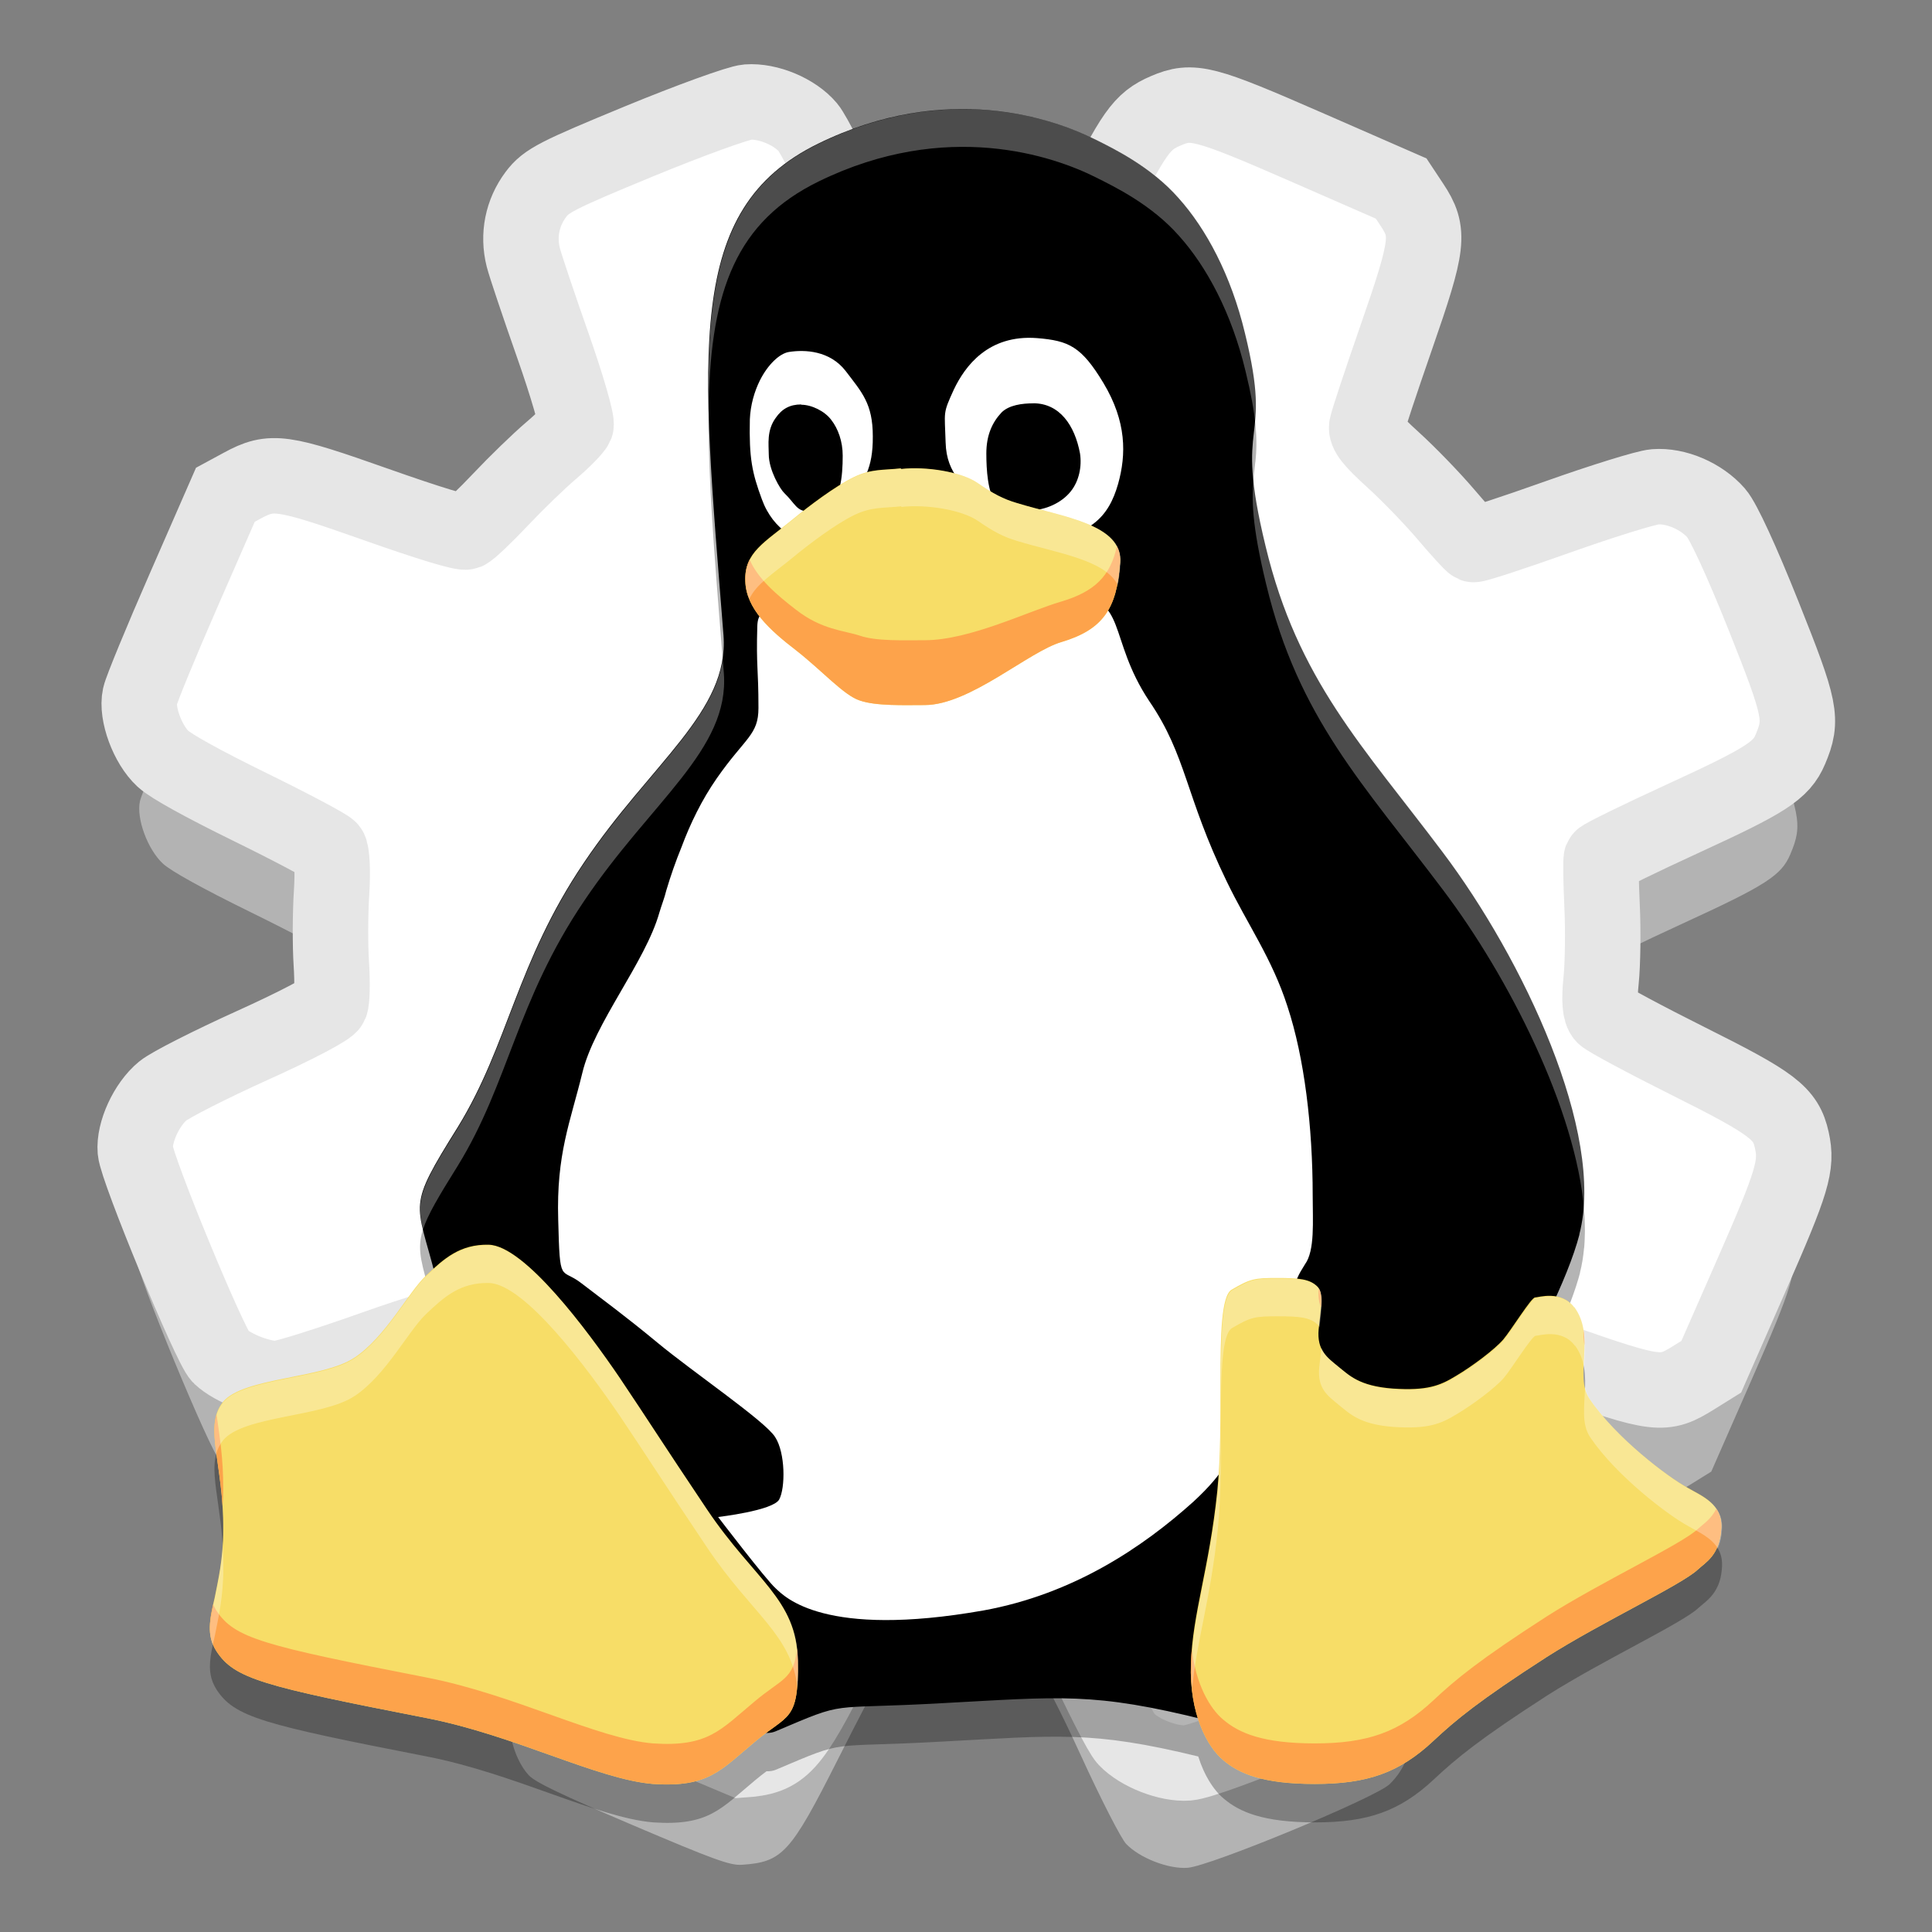 <svg width="512" height="512" version="1.1" viewBox="0 0 384 384" xmlns="http://www.w3.org/2000/svg"><rect x="0" y="0" width="384" height="384" fill="#808080" stroke="none"/><defs><clipPath><rect width="384" height="384"/></clipPath><clipPath><rect width="384" height="384"/></clipPath></defs><g transform="translate(.057 -2.986)"><path d="m105.05 355.84c-2.227-2.391-3.82-6.766-3.797-10.441 8e-3 -1.895 1.961-8.363 5.578-18.492 3.062-8.57 5.606-16.352 5.656-17.293 0.066-1.246-1.422-3.082-5.496-6.777-3.074-2.789-7.539-7.367-9.922-10.176-2.387-2.812-4.996-5.391-5.805-5.731-0.906-0.383-7.562 1.543-17.379 5.031-8.75 3.109-17.152 5.742-18.668 5.852-3.117 0.23-8.977-2-11.484-4.371-1.992-1.887-16.574-37.184-16.895-40.898-0.316-3.684 2.242-9.238 5.473-11.891 1.473-1.207 9.438-5.254 17.699-8.988 8.895-4.023 15.266-7.371 15.621-8.207 0.328-0.777 0.402-4.422 0.164-8.102-0.238-3.676-0.215-10.055 0.055-14.176 0.266-4.117 0.086-7.973-0.402-8.562-0.488-0.59-7.574-4.352-15.742-8.359-9.5-4.66-15.754-8.121-17.363-9.602-3.059-2.82-5.344-9.012-4.582-12.434 0.305-1.387 4.254-10.969 8.766-21.289l8.211-18.762 3.32-1.801c5.863-3.176 7.871-2.894 26.641 3.734 10.625 3.754 17.203 5.746 17.949 5.441 0.648-0.266 3.711-3.168 6.801-6.445 3.094-3.277 7.606-7.648 10.027-9.707 2.422-2.059 4.644-4.32 4.945-5.019 0.297-0.703-1.777-7.867-4.609-15.918-2.832-8.047-5.469-15.914-5.863-17.477-1.105-4.398-0.207-8.879 2.5-12.496 2.043-2.731 4.121-3.801 20.57-10.586 10.062-4.148 19.734-7.652 21.492-7.785 4.082-0.305 9.418 1.93 12.023 5.035 1.098 1.309 5.047 9.082 8.781 17.281 3.731 8.195 7.098 15.312 7.481 15.816 0.406 0.527 4.184 0.766 8.992 0.566 4.562-0.188 11.238-0.117 14.836 0.156 4.879 0.371 6.926 0.152 8.051-0.855 0.824-0.742 4.793-8.027 8.816-16.191 7.734-15.695 9.363-18.004 14.148-20.062 5.324-2.285 7.578-1.703 28.102 7.269l18.695 8.176 2.113 3.191c3.637 5.488 3.363 7.832-3.031 26.23-3.098 8.91-5.758 16.937-5.914 17.844-0.223 1.277 0.965 2.785 5.25 6.676 3.047 2.766 7.746 7.621 10.441 10.793 2.695 3.168 5.172 5.879 5.508 6.023 0.336 0.141 7.863-2.324 16.73-5.477 8.867-3.152 17.562-5.848 19.328-5.992 4.168-0.336 9.238 1.832 12.203 5.223 1.41 1.609 5.106 9.637 9.426 20.477 7.422 18.602 7.809 20.535 5.301 26.473-1.77 4.203-4.809 6.164-21.145 13.664-8.887 4.078-16.273 7.695-16.418 8.039-0.148 0.348-0.082 4.598 0.141 9.453 0.227 4.852 0.141 11.48-0.191 14.727-0.414 4.031-0.234 6.281 0.555 7.102 0.641 0.66 8.156 4.695 16.703 8.965 16.961 8.473 19.465 10.379 20.645 15.727 1.113 5.055 0.203 8.105-8.082 26.98l-7.926 18.055-3.418 2.129c-6.098 3.797-7.18 3.668-27.043-3.266-9.707-3.387-17.883-6.062-18.172-5.945-0.289 0.117-2.742 2.637-5.449 5.602-2.711 2.965-7.531 7.606-10.719 10.312-3.184 2.707-5.871 5.391-5.973 5.957-0.102 0.57 2.297 8.023 5.332 16.566 3.035 8.539 5.633 17.242 5.777 19.34 0.305 4.453-1.168 8.41-4.258 11.43-2.727 2.664-35.594 16.273-40.145 16.621-3.805 0.293-9.566-1.945-12.23-4.75-1.02-1.074-5.07-8.984-9-17.578-3.93-8.594-7.652-15.844-8.277-16.109-0.621-0.266-4.852-0.348-9.398-0.184-4.547 0.164-11.141 0.059-14.648-0.23-4.848-0.402-6.609-0.211-7.344 0.801-0.535 0.73-4.445 8.215-8.695 16.633-9.344 18.52-10.949 20.273-19.008 20.82-2.336 0.16-5.594-1.023-21.691-7.875-14.25-6.066-19.371-8.523-20.664-9.91zm63.801-72.758c17.859 5.457 35.039 4.695 52.363-2.324 13.203-5.352 23.598-13.23 32.766-24.828 5.746-7.273 13.438-25.453 14.699-34.746 3.828-28.199-6.379-54.484-28.199-72.621-5.082-4.223-6.594-5.062-17.906-9.914-10.836-4.648-13.18-5.414-19.062-6.211-29.371-3.973-58.473 8.645-75.102 32.562-14.941 21.488-17.918 48.625-8.035 73.227 5.176 12.883 14.055 24.488 25.344 33.125 3.219 2.465 8.043 5.356 15.094 9.051 0.562 0.293 4.18 1.5 8.039 2.68zm-4.969-37.09c-15.961-12.535-22.074-33.234-15.391-52.109 4.672-13.195 13.426-22.324 26.418-27.551 23.664-9.52 50.293 1.59 59.777 24.93 7.812 19.227 2.922 39.789-12.613 53.07-13.234 11.312-30 14.191-46.43 7.973-5.594-2.117-8.207-3.519-11.762-6.312zm27.738-9.281c5.773 0.25 15.914-2.754 20.57-6.785 3.289-2.844 4.008-3.949 6.684-10.258 2.844-6.715 1.109-7.352 0.609-12.57-1.012-10.535-6.066-17.801-15.59-22.418-7.652-3.707-13.035-4.035-20.867-1.27-9.934 3.508-16.637 11.395-18.141 21.34-1.305 8.613 0.676 15.672 6.246 22.27 5.191 6.156 11.883 9.324 20.488 9.691z" fill="#b3b3b3"/><path d="m105.05 335c-2.227-2.391-3.82-6.766-3.797-10.441 0.471-3.361 4.834-17.462 5.578-18.496 3.062-8.566 5.606-16.348 5.656-17.289 0.066-1.25-1.422-3.082-5.496-6.781-3.074-2.785-7.539-7.367-9.922-10.176-2.387-2.809-4.996-5.387-5.805-5.727-0.906-0.387-7.562 1.543-17.379 5.027-8.75 3.109-17.152 5.746-18.668 5.856-3.117 0.227-8.977-2.004-11.484-4.375-1.992-1.883-16.574-37.18-16.895-40.895-0.316-3.684 2.242-9.238 5.473-11.891 1.473-1.211 9.438-5.254 17.699-8.992 8.895-4.019 15.266-7.367 15.621-8.207 0.328-0.777 0.402-4.418 0.164-8.098-0.238-3.676-0.215-10.055 0.055-14.176 0.266-4.121 0.086-7.973-0.402-8.566-0.488-0.59-7.574-4.352-15.742-8.355-9.5-4.66-15.754-8.121-17.363-9.602-3.059-2.824-5.344-9.012-4.582-12.434 0.305-1.391 4.254-10.969 8.77-21.289l8.207-18.766 3.32-1.797c5.863-3.176 7.871-2.894 26.641 3.734 10.625 3.754 17.203 5.746 17.949 5.441 0.648-0.27 3.711-3.168 6.801-6.445 3.094-3.281 7.606-7.648 10.027-9.707 2.422-2.059 4.644-4.32 4.945-5.023 0.297-0.703-1.777-7.863-4.609-15.914-2.832-8.051-5.469-15.914-5.863-17.477-1.105-4.398-0.207-8.883 2.5-12.5 2.043-2.731 4.121-3.797 20.57-10.582 10.062-4.148 19.734-7.652 21.492-7.785 4.082-0.305 9.418 1.93 12.023 5.035 1.098 1.305 5.047 9.082 8.781 17.281 3.731 8.195 7.098 15.312 7.481 15.812 0.406 0.531 4.184 0.77 8.992 0.57 4.562-0.188 11.238-0.121 14.836 0.152 4.879 0.371 6.926 0.156 8.051-0.852 0.824-0.746 4.793-8.031 8.816-16.191 7.734-15.695 9.363-18.008 14.148-20.062 5.324-2.289 7.578-1.703 28.102 7.269l18.695 8.172 2.113 3.191c3.637 5.492 3.363 7.832-3.031 26.234-3.098 8.906-5.758 16.937-5.914 17.844-0.223 1.273 0.965 2.781 5.25 6.676 3.047 2.762 7.746 7.621 10.441 10.789 2.695 3.172 5.172 5.883 5.508 6.023 0.336 0.145 7.863-2.32 16.73-5.473 8.867-3.152 17.563-5.848 19.328-5.992 4.168-0.336 9.238 1.832 12.203 5.219 1.41 1.609 5.106 9.641 9.426 20.477 7.422 18.605 7.809 20.539 5.301 26.477-1.77 4.203-4.809 6.164-21.145 13.664-8.887 4.078-16.273 7.695-16.418 8.039-0.148 0.344-0.082 4.598 0.141 9.453 0.227 4.852 0.141 11.48-0.191 14.723-0.414 4.035-0.234 6.285 0.555 7.106 0.641 0.66 8.156 4.691 16.703 8.965 16.961 8.473 19.465 10.379 20.645 15.727 1.113 5.055 0.203 8.102-8.082 26.98l-7.926 18.055-3.418 2.129c-6.098 3.797-7.18 3.668-27.043-3.266-9.707-3.387-17.883-6.062-18.172-5.949-0.289 0.117-2.742 2.641-5.449 5.606-2.711 2.965-7.531 7.606-10.719 10.312-3.184 2.707-5.871 5.387-5.973 5.957-0.102 0.57 2.297 8.023 5.332 16.562 3.035 8.543 5.633 17.246 5.777 19.344 0.305 4.453-1.168 8.41-4.258 11.43-2.727 2.664-35.594 16.273-40.145 16.621-3.805 0.293-9.566-1.945-12.23-4.75-1.02-1.074-5.07-8.984-9-17.578-3.93-8.594-7.652-15.844-8.277-16.109-0.621-0.266-4.852-0.352-9.398-0.188-4.547 0.168-11.141 0.062-14.648-0.227-4.848-0.402-6.609-0.211-7.344 0.797-0.535 0.73-4.445 8.219-8.695 16.637-9.344 18.516-10.949 20.273-19.008 20.82z" fill="#fff" stroke="#e6e6e6" stroke-width="15"/><path d="m191.95 133.03c-34.963 0-63.469 28.506-63.469 63.469s28.506 63.469 63.469 63.469 63.467-28.506 63.467-63.469-28.504-63.469-63.467-63.469z" color="#000000" color-rendering="auto" dominant-baseline="auto" image-rendering="auto" opacity=".3" shape-rendering="auto" solid-color="#000000" style="font-feature-settings:normal;font-variant-alternates:normal;font-variant-caps:normal;font-variant-ligatures:normal;font-variant-numeric:normal;font-variant-position:normal;isolation:auto;mix-blend-mode:normal;shape-padding:0;text-decoration-color:#000000;text-decoration-line:none;text-decoration-style:solid;text-indent:0;text-orientation:mixed;text-transform:none;white-space:normal"/><path d="m247.77 189c0 30.832-24.992 55.824-55.824 55.824s-55.824-24.992-55.824-55.824 24.992-55.824 55.824-55.824 55.824 24.992 55.824 55.824z" fill="#fff" stroke="#e6e6e6" stroke-width="15.287"/></g><g transform="translate(2.9782e-5 -3.749)"><path d="m191.06 32.935c-0.321 0.002-0.649 0.014-0.974 0.021-0.228 0.005-0.454 0.009-0.684 0.016-0.346 0.011-0.696 0.028-1.046 0.045-0.242 0.012-0.483 0.025-0.727 0.04-0.374 0.023-0.751 0.05-1.129 0.081-0.212 0.017-0.424 0.036-0.637 0.056-0.397 0.036-0.794 0.073-1.195 0.117-0.195 0.022-0.393 0.048-0.589 0.072-1.407 0.169-2.84 0.389-4.298 0.668-0.174 0.033-0.348 0.065-0.523 0.1-0.444 0.089-0.891 0.186-1.34 0.286-0.194 0.043-0.388 0.088-0.583 0.133-0.451 0.105-0.904 0.213-1.359 0.33-0.182 0.046-0.365 0.098-0.548 0.146-0.467 0.124-0.934 0.246-1.405 0.382-1.146 0.331-2.306 0.704-3.476 1.112-0.088 0.031-0.175 0.06-0.264 0.091-0.515 0.182-1.032 0.375-1.551 0.573-0.16 0.061-0.32 0.122-0.48 0.185-0.507 0.197-1.016 0.401-1.526 0.614-0.153 0.064-0.307 0.13-0.46 0.195-0.536 0.227-1.072 0.458-1.611 0.703-0.644 0.292-1.289 0.588-1.938 0.905-9.598 4.684-15.293 11.349-18.463 20.563-4e-3 0.013-9e-3 0.025-0.013 0.038-5.638 16.437-3.229 41.014-0.381 77.165 0.137 1.831 0.026 3.587-0.289 5.297-0.021 0.114-0.042 0.229-0.064 0.343-0.065 0.325-0.138 0.648-0.218 0.97-0.025 0.102-0.05 0.203-0.076 0.305-0.095 0.358-0.198 0.716-0.311 1.071-0.018 0.056-0.033 0.111-0.051 0.167-0.556 1.715-1.314 3.396-2.238 5.07-0.233 0.422-0.476 0.843-0.73 1.264-0.445 0.741-0.926 1.482-1.43 2.225-0.316 0.466-0.642 0.934-0.979 1.403-1.719 2.391-3.711 4.835-5.854 7.392-0.286 0.342-0.568 0.682-0.86 1.028-4.571 5.424-9.777 11.421-14.701 18.754-13.392 19.835-14.937 36.069-25.014 52.478-9.847 15.768-8.442 14.681-4.849 28.167-0.499 0.453-0.997 0.917-1.503 1.399-3.588 3.412-7.92 12.08-14.19 16.293h-0.021c-6.216 4.218-22.114 3.877-26.156 8.821-0.767 0.966-1.221 2.02-1.468 3.185-6e-3 0.029-9e-3 0.06-0.015 0.089-0.072 0.36-0.129 0.73-0.164 1.112-4e-3 0.048-4e-3 0.099-7e-3 0.146-0.029 0.364-0.048 0.737-0.048 1.122-1.3e-4 0.071 4e-3 0.145 4e-3 0.217 4e-3 0.38 0.016 0.769 0.043 1.172 3e-3 0.054 9e-3 0.11 0.013 0.164 0.029 0.413 0.066 0.837 0.113 1.274 9e-3 0.088 0.021 0.179 0.031 0.268 0.046 0.406 0.099 0.833 0.155 1.261 5e-3 0.037 8e-3 0.071 0.013 0.108 4.2e-4 -1e-3 1e-3 -3e-3 1e-3 -4e-3 0.245 1.827 0.558 3.849 0.834 6.127 0.027 0.228 0.056 0.452 0.082 0.686 0.045 0.394 0.087 0.796 0.127 1.204 0.073 0.739 0.138 1.502 0.192 2.291 0.108 1.579 0.172 3.252 0.157 5.043 0 1.12-0.049 2.169-0.117 3.183-3.1e-4 -5e-3 3e-4 -0.011 0-0.016-0.27 4.049-0.993 7.3-1.54 10.047-0.015 0.074-0.033 0.16-0.047 0.233-9.1e-4 5e-3 -2e-3 0.01-3e-3 0.015-0.106 0.455-0.204 0.889-0.299 1.317-8.5e-4 -2e-3 -2e-3 -4e-3 -3e-3 -6e-3 -0.015 0.07-0.027 0.134-0.043 0.204-0.018 0.08-0.031 0.157-0.048 0.236-0.078 0.367-0.153 0.73-0.218 1.08-0.037 0.197-0.066 0.389-0.098 0.582-0.026 0.156-0.057 0.317-0.079 0.47-0.012 0.083-0.017 0.162-0.028 0.243-0.026 0.199-0.048 0.397-0.067 0.592-0.012 0.12-0.026 0.242-0.035 0.36-7e-3 0.1-7e-3 0.197-0.012 0.296-0.012 0.224-0.027 0.45-0.026 0.668 1.1e-4 0.032 1e-3 0.064 1e-3 0.095 4e-3 0.331 0.023 0.659 0.06 0.98 4e-3 0.035 0.01 0.07 0.015 0.105 7e-3 0.051 0.013 0.103 0.021 0.154 1e-3 0.01 3e-3 0.02 4e-3 0.029 0.025 0.166 0.055 0.331 0.089 0.495 4e-3 0.02 9e-3 0.039 0.013 0.059 0.015 0.069 0.027 0.139 0.044 0.208 2e-3 7e-3 3e-3 0.014 4e-3 0.021 0.023 0.092 0.053 0.184 0.079 0.275 1e-3 4e-3 3e-3 9e-3 4e-3 0.013 0.051 0.175 0.109 0.35 0.173 0.524 5e-3 0.015 0.012 0.029 0.018 0.044 2e-3 4e-3 3e-3 9e-3 4e-3 0.013 0.017 0.045 0.026 0.091 0.044 0.136 1e-3 -5e-3 2e-3 -0.01 3e-3 -0.015 0.188 0.472 0.42 0.942 0.718 1.412 3.588 5.527 9.225 6.962 41.868 13.337 17.43 3.412 33.953 12.189 44.953 13.091 11.054 0.743 13.451-2.741 20.174-8.314 0.852-0.721 1.626-1.318 2.335-1.844 0.674 0.019 1.305-0.072 1.878-0.313 14.643-6.216 9.623-4.273 32.991-5.587 22.965-1.219 29.681-2.214 50.941 2.958 0.303 0.954 0.64 1.847 1.009 2.666 1e-3 3e-3 3e-3 6e-3 4e-3 9e-3 0.168 0.372 0.343 0.732 0.521 1.075 1e-3 2e-3 2e-3 5e-3 3e-3 7e-3 0.179 0.343 0.362 0.673 0.549 0.987 0.944 1.589 1.983 2.808 2.982 3.63 3.135 2.669 7.873 4.726 18.185 4.726 10.37 0 16.796-2.171 23.632-8.6 4.394-4.113 9.062-7.986 22.509-16.648 10.719-6.828 26.83-14.354 30.023-17.372 1.102-1.02 2.808-2.019 3.832-4.354 4e-3 6e-3 8e-3 0.01 0.012 0.016 0.454-1.035 0.774-2.331 0.847-4.012 0.055-1.484-0.31-2.655-0.921-3.615-0.025-0.04-0.056-0.076-0.082-0.116-4e-3 -6e-3 -6e-3 -0.013-0.01-0.019-5.2e-4 1e-3 -9.7e-4 2e-3 -2e-3 3e-3 -1.355-2.017-3.812-3.089-5.723-4.195-3.98-2.16-14.294-9.967-19.477-17.647l-1e-3 -1e-3c-0.527-0.785-0.826-1.662-1.002-2.596-2.7e-4 0.01-1e-3 0.019-1e-3 0.029-0.223-1.152-0.247-2.395-0.196-3.696 2e-3 0.015 6e-3 0.03 9e-3 0.045 0.127-3.295 0.66-6.927-0.776-10.187-0.034-0.078-0.068-0.156-0.104-0.233-0.057-0.121-0.117-0.241-0.18-0.36-0.06-0.115-0.125-0.23-0.19-0.344-0.053-0.091-0.105-0.182-0.161-0.272-0.133-0.214-0.273-0.426-0.428-0.636v0.081c-1.004-1.382-2.321-1.982-3.592-2.209 2.103-4.648 3.721-8.863 4.622-12.335l-0.029 0.016c0.412-1.579 0.676-3.258 0.831-5.004 3e-3 0.034 7e-3 0.07 0.01 0.104 0.024-0.26 0.033-0.528 0.051-0.791 0.014-0.197 0.027-0.394 0.038-0.593 0.027-0.499 0.042-1.005 0.05-1.515 3e-3 -0.199 8e-3 -0.396 9e-3 -0.596 1e-3 -0.528-0.01-1.063-0.028-1.601-6e-3 -0.187-9e-3 -0.372-0.018-0.561-0.027-0.606-0.069-1.22-0.119-1.838-0.01-0.119-0.016-0.236-0.026-0.356-0.062-0.714-0.14-1.436-0.231-2.165-4e-3 -0.033-6e-3 -0.064-0.01-0.097-6.1e-4 -5e-3 -8.5e-4 -0.01-1e-3 -0.015-0.3-2.357-0.75-4.788-1.327-7.27-1.1e-4 -4.6e-4 1e-4 -1e-3 0-1e-3 -0.19-0.818-0.396-1.643-0.614-2.471-3e-3 -0.01-5e-3 -0.02-7e-3 -0.029-7e-3 -0.026-0.015-0.053-0.022-0.079-0.209-0.791-0.43-1.586-0.662-2.385-0.02-0.068-0.04-0.136-0.06-0.204-0.228-0.778-0.468-1.558-0.718-2.342-0.02-0.064-0.041-0.127-0.061-0.19-0.249-0.776-0.506-1.554-0.775-2.335-0.029-0.083-0.058-0.166-0.086-0.249-0.283-0.817-0.577-1.636-0.88-2.457l-3e-3 -9e-3c-7.6e-4 -2e-3 -2e-3 -4e-3 -3e-3 -6e-3 -3.175-8.574-7.432-17.267-12.108-25.255-0.578-0.988-1.162-1.963-1.752-2.927-0.315-0.515-0.63-1.023-0.948-1.531-0.604-0.964-1.209-1.918-1.821-2.853-0.319-0.488-0.64-0.965-0.961-1.444-0.548-0.819-1.097-1.628-1.648-2.42-1.083-1.556-2.168-3.073-3.252-4.51-15.839-21.077-28.821-34.194-35.213-60.858-1.465-6.033-2.183-10.302-2.487-13.579-3e-3 0.029-5e-3 0.061-7e-3 0.089-0.486-5.119 0.035-7.819 0.352-10.893 2e-3 0.02 5e-3 0.043 7e-3 0.063 0.215-2.072 0.321-4.35-0.025-7.627-8e-3 -0.079-0.017-0.159-0.026-0.239-0.093-0.838-0.217-1.746-0.376-2.732-0.337-2.081-0.816-4.478-1.534-7.411-2.787-11.626-7.748-20.801-13.217-26.895-5.469-6.216-12.875-9.803-16.522-11.625-0.225-0.113-0.507-0.237-0.75-0.354-0.359-0.173-0.709-0.344-1.107-0.524-0.276-0.125-0.581-0.25-0.876-0.376-0.457-0.197-0.921-0.393-1.422-0.592-0.597-0.237-1.2-0.473-1.856-0.708-6e-3 -2e-3 -0.012-0.004-0.018-0.006-0.017-0.006-0.037-0.011-0.054-0.018-0.723-0.257-1.488-0.509-2.279-0.754-0.11-0.034-0.216-0.069-0.328-0.103-0.788-0.24-1.611-0.47-2.462-0.69-0.278-0.072-0.558-0.142-0.842-0.211-0.199-0.048-0.396-0.097-0.598-0.144-0.41-0.095-0.829-0.186-1.252-0.275-0.153-0.032-0.301-0.067-0.456-0.098-0.59-0.119-1.19-0.232-1.803-0.337-5e-3 -9.11e-4 -0.011-2e-3 -0.016-0.003-0.036-0.006-0.074-0.011-0.11-0.018-0.562-0.095-1.134-0.182-1.715-0.264-0.185-0.026-0.373-0.049-0.56-0.073-0.446-0.058-0.895-0.113-1.351-0.163-0.221-0.024-0.444-0.046-0.668-0.067-0.463-0.045-0.933-0.085-1.406-0.12-0.191-0.014-0.38-0.029-0.573-0.041-0.583-0.038-1.173-0.067-1.771-0.088-0.093-0.003-0.184-0.009-0.277-0.012-0.728-0.022-1.462-0.036-2.211-0.032z" fill="#060606" opacity=".3" stroke-width="1.074"/><g transform="translate(2.2,2.186)"><g transform="matrix(1.074,0,0,1.074,-16.494,-16.47)"><path d="m305.61 245.23c-4.289 16.547-25.926 51.07-37.492 66.289-11.516 15.273-10.129 29.012-31.402 23.648-21.219-5.309-27.152-4.344-49.156-3.176-21.75 1.223-17.078-0.586-30.707 5.199-13.578 5.731-59.23-70.051-62.949-84.211-3.613-14.102-5.363-12.406 4.141-27.625 9.379-15.273 10.816-30.383 23.281-48.844 12.461-18.559 26.934-28.008 25.875-42.152-4.141-52.551-7.316-78.859 17.551-90.996 23.648-11.566 43.484-4.672 51.277-0.746 3.394 1.695 10.289 5.035 15.379 10.82 5.09 5.672 9.707 14.211 12.301 25.031 5.309 21.695-2.227 14.527 3.812 39.395 5.949 24.816 18.031 37.023 32.773 56.641 14.797 19.613 30.18 52.02 25.289 70.742"/><path d="m165.18 116.52c3.871-1.422 3.231-1.641 5.836-6.949 2.066-4.086 3.871-5.836 3.816-12.043 0-6.039-2.008-8.117-5.035-12.094-2.922-3.762-7.535-3.977-10.496-3.504-1.695 0.273-3.867 2.281-5.359 5.254-1.008 2.012-1.754 4.562-1.863 7.211-0.16 7.207 0.422 9.91 2.227 14.797 2.066 5.727 7.102 8.699 10.875 7.316" fill="#fff"/><path d="m161.58 91.691c1.914 0 4.344 1.168 5.566 2.809 1.277 1.645 2.117 3.981 2.117 6.625 0 3.871-0.422 8.176-2.918 9.492-0.801 0.312-2.5 0.801-3.449 0.801-2.172 0-2.387-1.387-4.453-3.394-0.746-0.691-2.863-4.25-2.863-7.156 0-1.805-0.422-4.398 1.277-6.731 1.168-1.699 2.644-2.5 4.723-2.5"/><path d="m205.32 117.01c9.758-0.953 13.152-4.508 14.906-10.66 1.531-5.457 1.586-11.512-2.703-18.664-4.086-6.789-6.422-7.848-12.301-8.324-9.066-0.691-13.355 5.254-15.379 9.492-2.117 4.613-1.699 3.977-1.535 9.812 0.164 6.152 3.816 7.848 6.043 11.719 2.277 3.703 9.867 6.731 10.926 6.676" fill="#fff"/><path d="m204.53 91.422c4.875 0 7.684 4.086 8.648 9.285 0.367 2.387-0.164 5.09-1.699 7.004-1.75 2.227-4.871 3.504-7.371 3.504-2.441 0-5.09 0.363-6.57-1.426-1.426-1.914-1.695-6.043-1.695-9.07 0-3.34 1.059-5.727 2.809-7.59 1.387-1.383 3.816-1.695 5.894-1.695"/><path d="m175.57 145.27c-8.43 0.312-21.746-21.844-22.113-12.625-0.219 7.793 0.215 7.644 0.215 15.164 0 5.035-2.441 5.457-7.734 13.047-2.758 3.977-4.875 8.32-6.519 12.734-1.059 2.59-2.008 5.309-2.809 8.008-0.312 1.332-0.895 2.758-1.277 4.086-2.594 9.18-12.094 20.527-14.266 29.703-2.227 9.125-4.82 14.961-4.453 27.152 0.312 12.246 0.422 8.703 4.344 11.77 3.922 3.027 7.902 5.891 14.051 10.984 6.516 5.402 19.941 14.523 21.746 17.441 1.914 2.922 1.914 9.438 0.75 11.566-1.168 2.066-11.297 3.231-11.297 3.231s8.852 11.609 10.656 13.211c1.699 1.59 8.961 9.285 38.445 4.086 16.66-3.027 29.488-11.715 38.812-20.09 12.043-11.078 5.945-14.215 7.481-19.727 2.281-8.012 9.652-10.984 11.297-19.996 0.215-1.277 0.637-2.227 1.914-4.25 1.859-2.551 1.426-7.957 1.426-12.734 0-12.734-1.535-25.508-4.672-34.996-2.863-8.906-7.371-15.109-11.238-23.121-7.738-15.965-7.375-23.172-14.324-33.355-7.848-11.77-3.977-19.617-14.473-19.141-13.043 0.691-23.594 17.5-35.945 17.973" fill="#fff"/><path d="m180.03 103.46c-3.336 0.367-5.41 0.055-8.641 1.59-3.449 1.641-8.551 5.512-11.309 7.793-5.293 4.356-9.062 6.148-8.844 11.512 0.148 5.09 4.559 9.066 9.379 12.773 4.766 3.719 8.852 8.336 11.77 9.289 3.027 1.07 8.285 0.855 12.047 0.855 8.375 0 19.242-9.914 25.336-11.668 7.59-2.277 10.246-6.09 10.828-14.684 0.531-7.168-10.66-8.445-19.094-11.039-2.535-0.734-4.5-1.785-7.258-3.699-2.973-2.062-9.488-3.129-14.215-2.602zm-76.285 143.68c-5.309-0.109-8.273 2.559-11.613 5.734s-7.371 11.242-13.207 15.164h-0.02c-5.785 3.926-20.582 3.609-24.344 8.211-3.664 4.613 0.164 11.297 0.059 23.703 0 5.309-0.949 9.285-1.586 12.516-0.953 4.086-1.535 6.953 0.312 9.871 3.34 5.144 8.586 6.481 38.969 12.414 16.223 3.176 31.602 11.344 41.84 12.184 10.289 0.691 12.52-2.551 18.777-7.738 6.203-5.254 8.219-3.664 8.016-15.109-0.215-11.457-8.008-14.852-16.859-28.047-8.852-13.211-10.301-15.641-16.18-24.398-5.891-8.645-17.539-24.344-24.164-24.504zm145.92 6.16c-4.141 0-4.93 0.105-8.434 2.168-1.898 1.113-2.066 8.32-2.066 16.859 0 6.734 0.051 14.316-0.59 20.469-1.477 14.32-4.598 22.645-4.867 31.875-0.328 9.219 3.012 15.422 5.984 17.867 2.918 2.484 7.328 4.398 16.926 4.398 9.652 0 15.633-2.019 21.996-8.004 4.09-3.828 8.434-7.434 20.949-15.496 9.977-6.356 24.973-13.359 27.945-16.168 1.48-1.371 4.137-2.695 4.356-7.785 0.164-4.398-3.617-5.848-6.262-7.379-3.707-2.012-13.316-9.285-18.137-16.438-2.918-4.344 1.219-11.516-2.812-16.973v0.074c-2.387-3.285-6.684-1.863-7.266-1.863-0.695 0-4.406 6.035-5.887 7.785-1.602 1.859-5.781 4.981-8.754 6.734-2.957 1.805-5.301 2.762-11.668 2.34-6.312-0.473-8.117-2.496-10.125-4.086-1.969-1.641-3.973-2.918-3.609-6.898 0.438-3.977 0.965-6.793-0.312-7.961-1.383-1.316-3.227-1.52-7.367-1.52z" fill="#f7dd67"/><path d="m220 117.89c-1.207 5.535-4.113 8.371-10.234 10.211-6.094 1.754-16.961 7.172-25.336 7.172-3.762 0-9.02 0.211-12.047-0.859-2.918-0.953-7.004-1.07-11.77-4.789-3.652-2.809-7.07-5.777-8.574-9.266-0.574 1.121-0.871 2.394-0.805 3.992 0.148 5.09 4.559 9.066 9.379 12.773 4.766 3.719 8.852 8.336 11.77 9.289 3.027 1.07 8.285 0.859 12.047 0.859 8.375 0 19.242-9.918 25.336-11.672 7.59-2.281 10.246-6.09 10.828-14.684 0.086-1.152-0.133-2.148-0.594-3.027zm37.348 137.32c0 0.023-4e-3 0.039-4e-3 0.062-0.137 1.457 0.051 2.547 0.434 3.43 0.113-1.543 0.055-2.731-0.43-3.492zm48.992 7.629c-0.023 1.031 0.016 2.019 0.195 2.941 0.012-0.984-0.035-1.969-0.195-2.941zm-252.96 15.699c-1.176 3.856 0.621 9.074 1.121 17.051 0.07-0.996 0.117-2.035 0.117-3.144 0.051-5.762-0.734-10.25-1.238-13.906zm277.55 17.469c-0.965 1.957-2.449 2.848-3.426 3.75-2.973 2.812-17.969 9.816-27.945 16.172-12.52 8.062-16.859 11.668-20.945 15.496-6.367 5.984-12.348 8.004-22 8.004-9.598 0-14.008-1.914-16.926-4.398-2.426-1.996-5.098-6.5-5.816-13.102-0.082 0.906-0.145 1.816-0.172 2.734-0.324 9.219 3.016 15.422 5.988 17.867 2.918 2.484 7.328 4.398 16.926 4.398 9.652 0 15.633-2.019 22-8.004 4.086-3.828 8.426-7.434 20.945-15.496 9.977-6.356 24.973-13.359 27.945-16.172 1.48-1.371 4.137-2.691 4.356-7.781 0.051-1.438-0.32-2.559-0.93-3.469zm-278.18 17.695c-0.758 3.441-1.055 6.016 0.598 8.629 3.34 5.144 8.586 6.481 38.969 12.414 16.223 3.176 31.602 11.344 41.84 12.184 10.289 0.691 12.52-2.551 18.777-7.738 6.203-5.254 8.219-3.664 8.016-15.105-0.016-0.77-0.066-1.5-0.145-2.199-0.586 5.773-2.863 5.562-7.871 9.805-6.258 5.188-8.488 8.43-18.777 7.738-10.238-0.84-25.617-9.008-41.84-12.184-30.383-5.934-35.629-7.269-38.969-12.414-0.238-0.375-0.434-0.75-0.598-1.129z" fill="#fda34b"/></g><path transform="scale(.75)" d="m251.83 31.004c-11.17 0.06-24.032 2.427-37.795 9.158-24.108 11.766-29.809 32.851-29.143 68.572 0.62-29.725 7.377-47.949 29.143-58.572 33.878-16.57 62.295-6.692 73.459-1.068 4.863 2.429 14.74 7.212 22.031 15.5 7.292 8.126 13.907 20.358 17.623 35.859 1.47 6.01 2.247 10.463 2.615 14.012 0.519-4.992 0.639-10.713-2.615-24.012-3.716-15.501-10.331-27.734-17.623-35.859-7.292-8.288-17.168-13.071-22.031-15.5-6.629-3.339-19.339-8.178-35.664-8.09zm77.463 97.781c-0.529 5.386-0.565 12.121 3.316 28.104 8.523 35.552 25.832 53.041 46.951 81.145 17.301 22.932 35.153 58.068 37.326 84.795 2.497-27.336-17.763-68.864-37.326-94.795-21.119-28.103-38.428-45.593-46.951-81.145-1.954-8.044-2.91-13.735-3.316-18.104zm-140.68 48.156c-2.71 16.952-20.885 30.283-36.787 53.967-17.857 26.447-19.917 48.092-33.354 69.973-9.854 15.779-11.244 18.893-9.309 27.053 1.234-3.88 4.078-8.677 9.309-17.053 13.436-21.881 15.497-43.526 33.354-69.973 17.851-26.587 38.585-40.123 37.068-60.387-0.1-1.271-0.182-2.33-0.281-3.58z" fill="#fff" opacity=".3" stroke-width="1.433"/><path transform="scale(.75)" d="m238.56 126.25c-0.912 0.025-1.798 0.083-2.644 0.178v-0.172c-4.779 0.526-7.751 0.078-12.379 2.277-4.941 2.35-12.25 7.896-16.201 11.164-7.583 6.24-12.981 8.807-12.668 16.49 0.047 1.613 0.407 3.145 0.992 4.615 1.866-3.994 6.193-6.594 11.676-11.105 3.951-3.268 11.26-8.814 16.201-11.164 4.628-2.199 7.6-1.751 12.379-2.277v0.172c6.771-0.755 16.105 0.774 20.363 3.728 3.951 2.742 6.767 4.247 10.398 5.299 10.249 3.152 23.336 4.95 26.607 11.691 0.353-1.768 0.599-3.711 0.746-5.877 0.761-10.269-15.272-12.099-27.354-15.814-3.632-1.052-6.448-2.557-10.398-5.299-3.726-2.585-11.338-4.08-17.719-3.906zm-111.93 205.84c-7.605-0.157-11.852 3.667-16.637 8.217-4.785 4.55-10.561 16.104-18.922 21.723h-0.027c-8.288 5.624-29.486 5.171-34.875 11.764-2.728 3.434-2.546 7.705-1.773 13.475 0.356-1.251 0.922-2.402 1.773-3.475 5.389-6.592 26.587-6.14 34.875-11.764h0.027c8.361-5.618 14.137-17.173 18.922-21.723 4.785-4.55 9.032-8.373 16.637-8.217 9.491 0.229 26.178 22.721 34.617 35.105 8.422 12.546 10.497 16.027 23.178 34.953 11.922 17.772 22.501 23.136 23.98 37.354 0.169-1.905 0.224-4.228 0.172-7.174-0.308-16.413-11.472-21.276-24.152-40.18-12.681-18.926-14.756-22.407-23.178-34.953-8.439-12.384-25.126-34.876-34.617-35.105zm209.04 8.826c-5.932 0-7.062 0.151-12.082 3.106-2.72 1.595-2.959 11.919-2.959 24.152 0 9.648 0.072 20.51-0.846 29.324-2.115 20.515-6.587 32.439-6.973 45.662-0.082 2.29 5e-3 4.442 0.209 6.467 0.972-11.897 4.838-23.455 6.764-42.129 0.918-8.814 0.846-19.677 0.846-29.324 0-12.233 0.239-22.557 2.959-24.152 5.02-2.955 6.15-3.106 12.082-3.106s8.574 0.29 10.555 2.176c0.211 0.193 0.385 0.423 0.531 0.678 0.604-5.287 1.214-9.082-0.531-10.678-1.981-1.886-4.623-2.176-10.555-2.176zm72.602 4.734c-2.071-0.079-3.817 0.43-4.234 0.43-0.996 0-6.313 8.647-8.434 11.154-2.294 2.664-8.28 7.134-12.539 9.646-4.236 2.585-7.595 3.956-16.717 3.352-9.043-0.677-11.628-3.574-14.504-5.852-1.823-1.519-3.662-2.829-4.598-5.1-0.136 1.531-0.36 3.269-0.574 5.217-0.52 5.702 2.352 7.532 5.172 9.883 2.876 2.278 5.461 5.174 14.504 5.852 9.122 0.604 12.481-0.766 16.717-3.352 4.259-2.513 10.245-6.983 12.539-9.646 2.121-2.507 7.438-11.154 8.434-11.154 0.834 0 6.989-2.036 10.408 2.67v-0.105c1.4 1.895 2.104 3.934 2.439 6.025 0.201-5.236 1.188-11.115-2.439-16.025v0.105c-1.71-2.353-4.103-3.021-6.174-3.1zm8.865 23.846c-0.139 5.001-1.057 9.898 1.338 13.463 6.905 10.246 20.672 20.667 25.982 23.549 2.65 1.534 6.09 3.015 7.842 5.92 0.606-1.381 1.033-3.108 1.129-5.35 0.235-6.301-5.182-8.377-8.971-10.57-5.311-2.882-19.077-13.302-25.982-23.549-0.704-1.047-1.103-2.217-1.338-3.463zm-361.04 42.457c-0.371 5.555-1.384 9.998-2.119 13.727-1.161 4.976-1.929 8.688-0.51 12.258 0.157-0.726 0.327-1.473 0.51-2.258 0.912-4.628 2.272-10.325 2.272-17.93 0.017-2.042-0.046-3.963-0.152-5.797z" fill="#fff" opacity=".3" stroke-width="1.433"/></g></g></svg>
